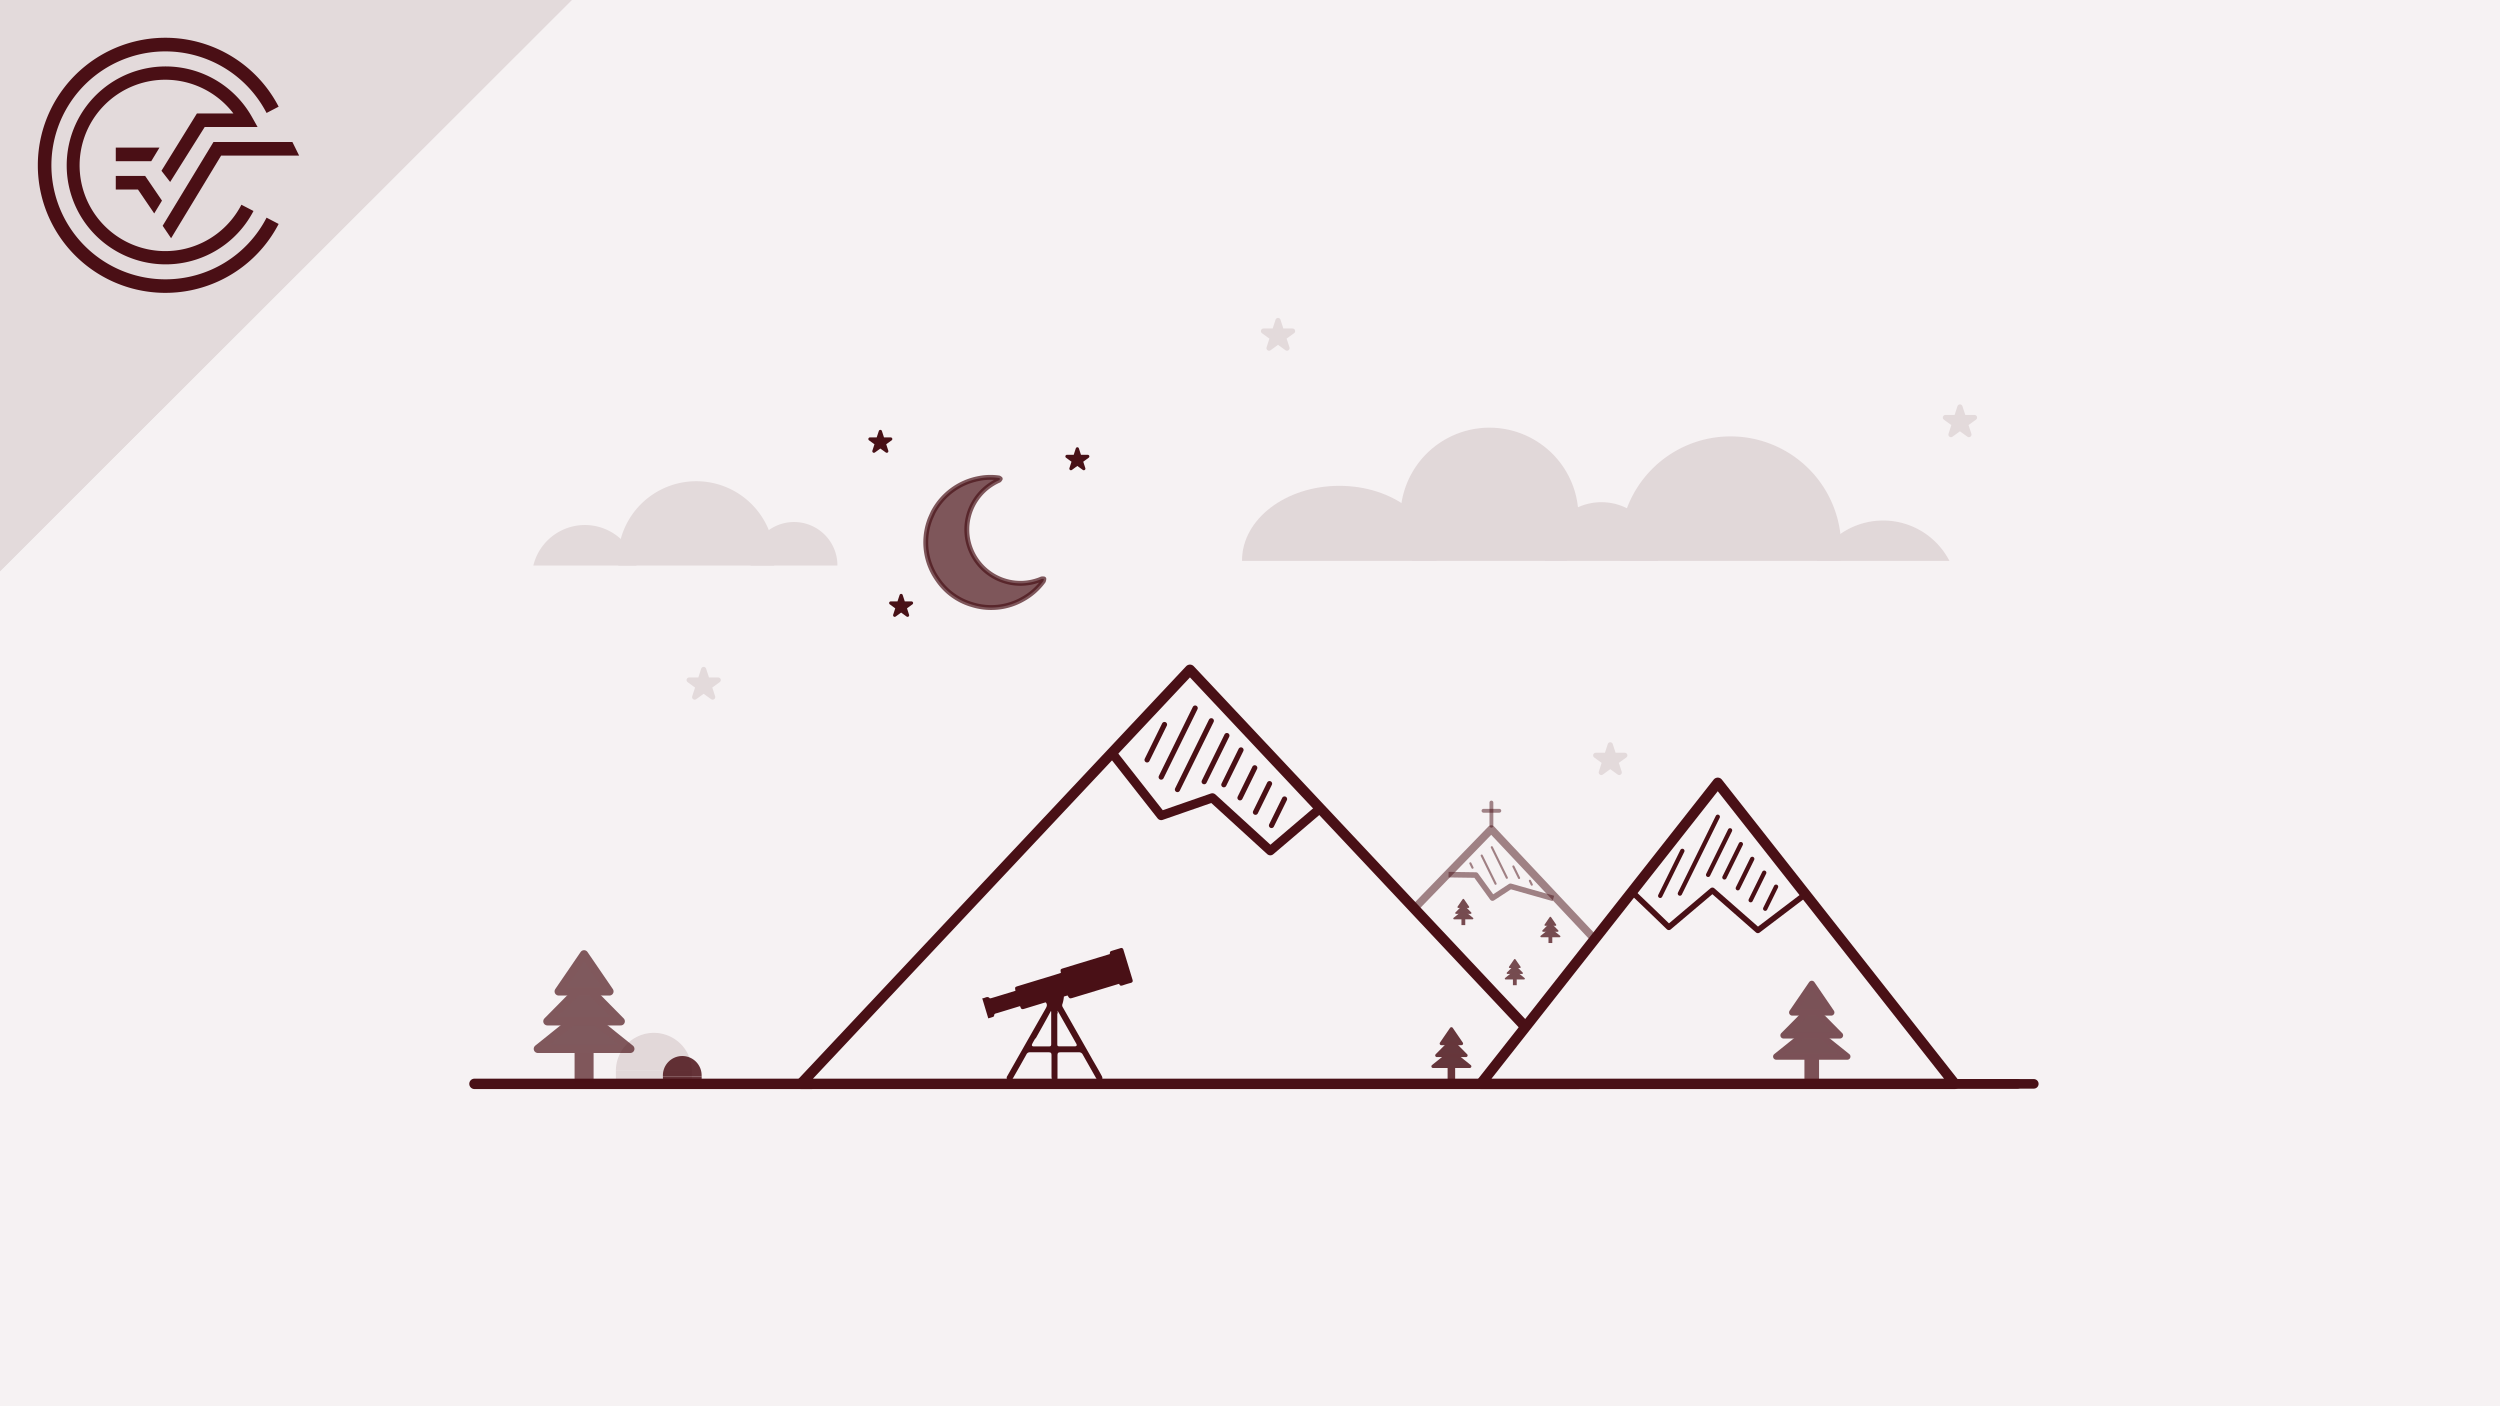 <svg xmlns="http://www.w3.org/2000/svg" viewBox="0 0 480 270"><defs><style>.cls-1,.cls-10,.cls-7,.cls-8{fill:#f6f2f3;}.cls-19,.cls-2{fill:#e3dadb;}.cls-3{fill:#4a0f15;}.cls-18,.cls-24,.cls-4{fill:#491016;}.cls-18,.cls-4{stroke:#481117;}.cls-12,.cls-17,.cls-18,.cls-19,.cls-23,.cls-4,.cls-6,.cls-7,.cls-8{stroke-linecap:round;}.cls-10,.cls-11,.cls-14,.cls-16,.cls-17,.cls-18,.cls-19,.cls-21,.cls-22,.cls-27,.cls-4,.cls-5,.cls-7,.cls-8,.cls-9{stroke-linejoin:round;}.cls-4{stroke-width:0.94px;opacity:0.69;}.cls-11,.cls-12,.cls-17,.cls-22,.cls-23,.cls-25,.cls-5,.cls-6,.cls-9{fill:none;}.cls-10,.cls-11,.cls-14,.cls-16,.cls-17,.cls-21,.cls-22,.cls-27,.cls-5,.cls-7,.cls-8,.cls-9{stroke:#491016;}.cls-5{stroke-width:1.07px;}.cls-5,.cls-6,.cls-9{opacity:0.5;}.cls-12,.cls-23,.cls-6{stroke:#4a0f15;stroke-miterlimit:10;}.cls-6{stroke-width:0.41px;}.cls-7{stroke-width:1.84px;}.cls-10,.cls-8{stroke-width:2px;}.cls-9{stroke-width:1.5px;}.cls-11{stroke-width:1.75px;}.cls-13{opacity:0.83;}.cls-14,.cls-16,.cls-21,.cls-27,.cls-30{fill:#481117;}.cls-14{stroke-width:0.63px;}.cls-15{opacity:0.74;}.cls-16{stroke-width:0.32px;}.cls-17{stroke-width:0.74px;opacity:0.49;}.cls-18{stroke-width:0.62px;}.cls-19{stroke:#e3dadb;}.cls-20{opacity:0.71;}.cls-21{stroke-width:1.22px;}.cls-22{stroke-width:1.1px;}.cls-23{stroke-width:0.83px;}.cls-26{opacity:0.68;}.cls-27{stroke-width:1.59px;}.cls-28{opacity:0.12;}.cls-29{opacity:0.84;}</style></defs><title>Trigonometrie Crashkurs Thumbnails Element 17 AA_110 Höhe der Wolkenuntergrenze a</title><g id="Ebene_2" data-name="Ebene 2"><g id="Ebene_1-2" data-name="Ebene 1"><rect class="cls-1" width="480" height="270"/><polygon class="cls-2" points="109.77 0 0 0 0 109.67 109.77 0"/><path class="cls-3" d="M31.75,53.63A21.88,21.88,0,1,1,51.18,21.69l2.32-1.21A24.49,24.49,0,1,0,53.5,43l-2.32-1.21A21.82,21.82,0,0,1,31.75,53.63"/><polygon class="cls-3" points="31.23 43.35 32.85 45.74 42.46 29.87 57.43 29.87 56.14 27.26 40.99 27.26 31.23 43.35"/><polygon class="cls-3" points="22.23 36.39 26.49 36.39 29.61 40.98 31.1 38.52 27.87 33.78 22.23 33.78 22.23 36.39"/><path class="cls-3" d="M39.3,24.39H49.46l-1.09-1.94a19,19,0,1,0,.3,18.06l-2.32-1.2a16.45,16.45,0,1,1-1.54-17.53h-7L31,32.79l1.67,2.15Z"/><polygon class="cls-3" points="30.62 28.34 22.23 28.34 22.23 30.95 29.04 30.95 30.62 28.34"/><polygon class="cls-2" points="109.77 0 0 0 0 109.67 109.77 0"/><path class="cls-3" d="M31.75,53.63A21.88,21.88,0,1,1,51.18,21.69l2.32-1.21A24.49,24.49,0,1,0,53.5,43l-2.32-1.21A21.82,21.82,0,0,1,31.75,53.63"/><polygon class="cls-3" points="31.23 43.35 32.85 45.74 42.46 29.87 57.43 29.87 56.14 27.26 40.99 27.26 31.23 43.35"/><polygon class="cls-3" points="22.23 36.39 26.49 36.39 29.61 40.98 31.1 38.52 27.87 33.78 22.23 33.78 22.23 36.39"/><path class="cls-3" d="M39.3,24.39H49.46l-1.09-1.94a19,19,0,1,0,.3,18.06l-2.32-1.2a16.45,16.45,0,1,1-1.54-17.53h-7L31,32.79l1.67,2.15Z"/><polygon class="cls-3" points="30.62 28.34 22.23 28.34 22.23 30.95 29.04 30.95 30.62 28.34"/><path class="cls-4" d="M179.13,98.42a12.53,12.53,0,0,1,8.79-6.54,11.34,11.34,0,0,1,3.81-.12c.11,0,.21.11.31.17-.08.1-.14.25-.25.29A10.33,10.33,0,0,0,196.15,112a10.4,10.4,0,0,0,3.85-.84,1.45,1.45,0,0,1,.42,0,1.36,1.36,0,0,1-.11.43,12,12,0,0,1-3.86,3.41,12.26,12.26,0,0,1-9.86,1.07,12,12,0,0,1-6.54-4.77,12.32,12.32,0,0,1-1.64-11.15C178.62,99.5,178.94,98.88,179.13,98.42Z"/><polyline class="cls-5" points="298.25 172.5 290.01 170.17 286.56 172.43 283.36 168.01 278.12 167.93"/><line class="cls-6" x1="284.49" y1="164.27" x2="287.15" y2="169.68"/><line class="cls-6" x1="286.43" y1="162.67" x2="289.31" y2="168.53"/><line class="cls-6" x1="282.31" y1="165.76" x2="282.72" y2="166.6"/><line class="cls-6" x1="290.57" y1="166.36" x2="291.66" y2="168.57"/><line class="cls-6" x1="293.74" y1="169.11" x2="294.1" y2="169.85"/><line class="cls-7" x1="346.28" y1="208.1" x2="390.49" y2="208.1"/><line class="cls-8" x1="91.1" y1="208.1" x2="155.84" y2="208.1"/><line class="cls-7" x1="316.28" y1="208.1" x2="387.34" y2="208.1"/><polyline class="cls-9" points="253 193.57 286.32 159.2 318.62 193.57"/><polygon class="cls-10" points="228.47 128.6 153.78 208.1 303.16 208.1 228.47 128.6"/><polyline class="cls-11" points="213.44 144.49 222.95 156.59 232.77 153.18 243.9 163.35 253.41 155.25"/><line class="cls-12" x1="243.75" y1="150.46" x2="241.05" y2="155.95"/><line class="cls-12" x1="246.63" y1="153.41" x2="244.13" y2="158.49"/><line class="cls-12" x1="238.27" y1="143.99" x2="234.98" y2="150.67"/><line class="cls-12" x1="235.56" y1="141.23" x2="231.2" y2="150.08"/><line class="cls-12" x1="240.91" y1="147.42" x2="238.08" y2="153.18"/><line class="cls-12" x1="223.58" y1="139.11" x2="220.24" y2="145.9"/><line class="cls-12" x1="229.47" y1="135.95" x2="222.95" y2="149.2"/><line class="cls-12" x1="232.57" y1="138.39" x2="226.07" y2="151.59"/><g class="cls-13"><rect class="cls-3" x="277.94" y="204.04" width="1.45" height="3.25"/><polygon class="cls-14" points="278.67 201.91 275.14 204.74 282.19 204.74 278.67 201.91"/><polygon class="cls-14" points="278.67 199.81 275.87 202.64 281.47 202.64 278.67 199.81"/><polygon class="cls-14" points="278.67 197.53 276.73 200.36 280.6 200.36 278.67 197.53"/></g><g class="cls-15"><rect class="cls-3" x="290.48" y="187.54" width="0.73" height="1.62"/><polygon class="cls-16" points="290.84 186.48 289.08 187.9 292.61 187.9 290.84 186.48"/><polygon class="cls-16" points="290.84 185.43 289.44 186.84 292.24 186.84 290.84 185.43"/><polygon class="cls-16" points="290.84 184.29 289.87 185.7 291.81 185.7 290.84 184.29"/></g><g class="cls-15"><rect class="cls-3" x="280.6" y="176" width="0.73" height="1.62"/><polygon class="cls-16" points="280.96 174.93 279.19 176.35 282.72 176.35 280.96 174.93"/><polygon class="cls-16" points="280.96 173.88 279.56 175.3 282.36 175.3 280.96 173.88"/><polygon class="cls-16" points="280.96 172.74 279.99 174.16 281.93 174.16 280.96 172.74"/></g><g class="cls-15"><rect class="cls-3" x="297.31" y="179.44" width="0.73" height="1.62"/><polygon class="cls-16" points="297.67 178.38 295.91 179.79 299.44 179.79 297.67 178.38"/><polygon class="cls-16" points="297.67 177.32 296.27 178.74 299.07 178.74 297.67 177.32"/><polygon class="cls-16" points="297.67 176.18 296.7 177.6 298.64 177.6 297.67 176.18"/></g><polygon class="cls-10" points="329.81 150.3 284.31 208.1 375.31 208.1 329.81 150.3"/><line class="cls-17" x1="286.35" y1="158.55" x2="286.35" y2="154.09"/><line class="cls-17" x1="284.83" y1="155.67" x2="287.87" y2="155.67"/><polygon class="cls-18" points="206.85 86.18 207.32 87.63 208.85 87.63 207.62 88.53 208.09 89.98 206.85 89.08 205.62 89.98 206.09 88.53 204.86 87.63 206.38 87.63 206.85 86.18"/><polygon class="cls-19" points="135.1 128.54 135.76 130.57 137.89 130.57 136.17 131.82 136.83 133.84 135.1 132.59 133.38 133.84 134.04 131.82 132.32 130.57 134.45 130.57 135.1 128.54"/><polygon class="cls-19" points="309.17 143.01 309.83 145.03 311.96 145.03 310.23 146.28 310.89 148.31 309.17 147.06 307.45 148.31 308.1 146.28 306.38 145.03 308.51 145.03 309.17 143.01"/><polygon class="cls-19" points="376.31 78.14 376.97 80.17 379.1 80.17 377.37 81.42 378.03 83.44 376.31 82.19 374.59 83.44 375.24 81.42 373.52 80.17 375.65 80.17 376.31 78.14"/><polygon class="cls-19" points="245.38 61.54 246.04 63.57 248.17 63.57 246.44 64.82 247.1 66.84 245.38 65.59 243.66 66.84 244.31 64.82 242.59 63.57 244.72 63.57 245.38 61.54"/><polygon class="cls-18" points="173.02 114.33 173.49 115.78 175.01 115.78 173.78 116.68 174.25 118.13 173.02 117.23 171.78 118.13 172.25 116.68 171.02 115.78 172.54 115.78 173.02 114.33"/><polygon class="cls-18" points="169.03 82.84 169.5 84.29 171.02 84.29 169.79 85.18 170.26 86.63 169.03 85.74 167.79 86.63 168.26 85.18 167.03 84.29 168.55 84.29 169.03 82.84"/><g class="cls-20"><rect class="cls-3" x="346.45" y="201.51" width="2.81" height="6.28"/><polygon class="cls-21" points="347.86 197.39 341.04 202.86 354.68 202.86 347.86 197.39"/><polygon class="cls-21" points="347.86 193.32 342.44 198.79 353.27 198.79 347.86 193.32"/><polygon class="cls-21" points="347.86 188.91 344.11 194.39 351.6 194.39 347.86 188.91"/></g><path class="cls-22" d="M313.34,171.22c1.18,1.09,7.08,6.81,7.08,6.81l8.36-7.07,8.73,7.66,9.13-6.93"/><line class="cls-23" x1="338.73" y1="167.56" x2="336.13" y2="172.84"/><line class="cls-23" x1="341" y1="170.25" x2="338.92" y2="174.47"/><line class="cls-23" x1="334.24" y1="162.07" x2="331.09" y2="168.46"/><line class="cls-23" x1="332.17" y1="159.42" x2="327.96" y2="167.97"/><line class="cls-23" x1="336.43" y1="164.91" x2="333.66" y2="170.54"/><line class="cls-23" x1="323.01" y1="163.37" x2="318.76" y2="172"/><line class="cls-23" x1="329.81" y1="156.82" x2="322.54" y2="171.57"/><path class="cls-24" d="M204,192.73a.69.69,0,0,0,.06.67q2.88,5.06,5.74,10.12c.58,1,1.17,2,1.74,3.07.21.38.14.7-.16.87s-.61.07-.84-.3l-.11-.19c-.84-1.49-1.7-3-2.53-4.47a.77.77,0,0,0-.76-.46c-1.15,0-2.3,0-3.45,0-.55,0-.65.1-.65.67v3.93c0,.13,0,.28,0,.39a.49.49,0,0,1-.52.48c-.44,0-.52-.09-.58-.4a2.54,2.54,0,0,1-.05-.52c0-1.31,0-2.62,0-3.93,0-.51-.11-.62-.61-.62-1.18,0-2.36,0-3.53,0a.69.69,0,0,0-.67.39c-.43.79-.88,1.57-1.32,2.36l-1.36,2.38a.57.57,0,0,1-.8.31.6.6,0,0,1-.21-.87l.11-.19q3.63-6.4,7.28-12.81c.24-.42.34-.76,0-1.16l-.27.07-3.87,1.18c-.34.11-.6.08-.7-.33,0-.06-.07-.11-.12-.19l-4.35,1.33c-.28.08-.62.09-.6.53,0,.06-.12.17-.2.2-.29.11-.6.19-.92.29l-1.16-3.85c.53,0,1-.55,1.45,0,0,0,.22,0,.32-.05.67-.19,1.34-.4,2-.6l2.61-.8c-.13-.7-.12-.72.5-.91l7.12-2.17,1.1-.35c-.12-.71-.11-.72.54-.92l2.71-.83,6.15-1.87c0-.5.06-.53.53-.67l1.5-.46a.4.4,0,0,1,.57.29q.88,2.87,1.75,5.75c.11.35,0,.55-.37.64s-.95.27-1.42.43-.62.13-.78-.27l-.24.07-8.54,2.59c-.72.22-.72.23-1.12-.42l-.7.21A6.56,6.56,0,0,1,204,192.73Zm-1,1.85v5.71c0,.58,0,.61.62.61h2.71c.39,0,.5-.2.31-.53l-3.46-6.11-.16-.2C203.09,194.3,203.08,194.44,203.08,194.58Zm-4.23,4.8c-.19.33-.38.65-.56,1s-.08.53.3.53h2.92c.27,0,.4-.1.4-.38,0-2.09,0-4.19,0-6.28a.71.71,0,0,0-.06-.14C200.82,195.89,199.83,197.64,198.85,199.38Z"/><path class="cls-25" d="M203.1,194.06c0,.24,0,.38,0,.52v5.71c0,.58,0,.61.62.61h2.71c.39,0,.5-.2.31-.53l-3.46-6.11Z"/><path class="cls-25" d="M201.84,194.1c-1,1.79-2,3.54-3,5.28-.19.33-.38.65-.56,1s-.08.53.3.53h2.92c.27,0,.4-.1.4-.38,0-2.09,0-4.19,0-6.28A.71.71,0,0,0,201.84,194.1Z"/><g class="cls-26"><rect class="cls-3" x="110.32" y="199.62" width="3.65" height="8.17"/><polygon class="cls-27" points="112.14 194.26 103.27 201.38 121.02 201.38 112.14 194.26"/><polygon class="cls-27" points="112.14 188.96 105.1 196.09 119.18 196.09 112.14 188.96"/><polygon class="cls-27" points="112.14 183.23 107.27 190.35 117.01 190.35 112.14 183.23"/></g><g class="cls-28"><path class="cls-24" d="M118.25,205.6a7.29,7.29,0,1,1,14.58,0"/><rect class="cls-24" x="118.25" y="205.6" width="14.59" height="2.19"/></g><g class="cls-29"><path class="cls-3" d="M127.28,206.67a3.72,3.72,0,1,1,7.43,0"/><rect class="cls-3" x="127.28" y="206.67" width="7.44" height="1.12"/></g><g class="cls-28"><path class="cls-30" d="M275.84,107.69v-.08c0-7.91-8.37-14.33-18.68-14.33s-18.69,6.42-18.69,14.33v.08Z"/><path class="cls-30" d="M374.29,107.69a14.33,14.33,0,0,0-25.46,0Z"/><path class="cls-30" d="M300.81,107.69a17.09,17.09,0,1,0-29.67,0Z"/><path class="cls-30" d="M318.32,107.69s0-.06,0-.09a10.85,10.85,0,1,0-21.69,0s0,.06,0,.09Z"/><path class="cls-30" d="M353.39,107.69c.07-.73.11-1.46.11-2.2a21.24,21.24,0,1,0-42.47,0,20.13,20.13,0,0,0,.11,2.2Z"/></g><path class="cls-2" d="M148.65,108.58c0-.39.06-.77.06-1.16a15,15,0,1,0-30.05,0c0,.39,0,.77.06,1.16Z"/><path class="cls-2" d="M160.78,108.58c0-.11,0-.2,0-.31a8.33,8.33,0,0,0-16.65,0c0,.11,0,.2,0,.31Z"/><path class="cls-2" d="M122.2,108.58a10.19,10.19,0,0,0-19.8,0Z"/></g></g></svg>
